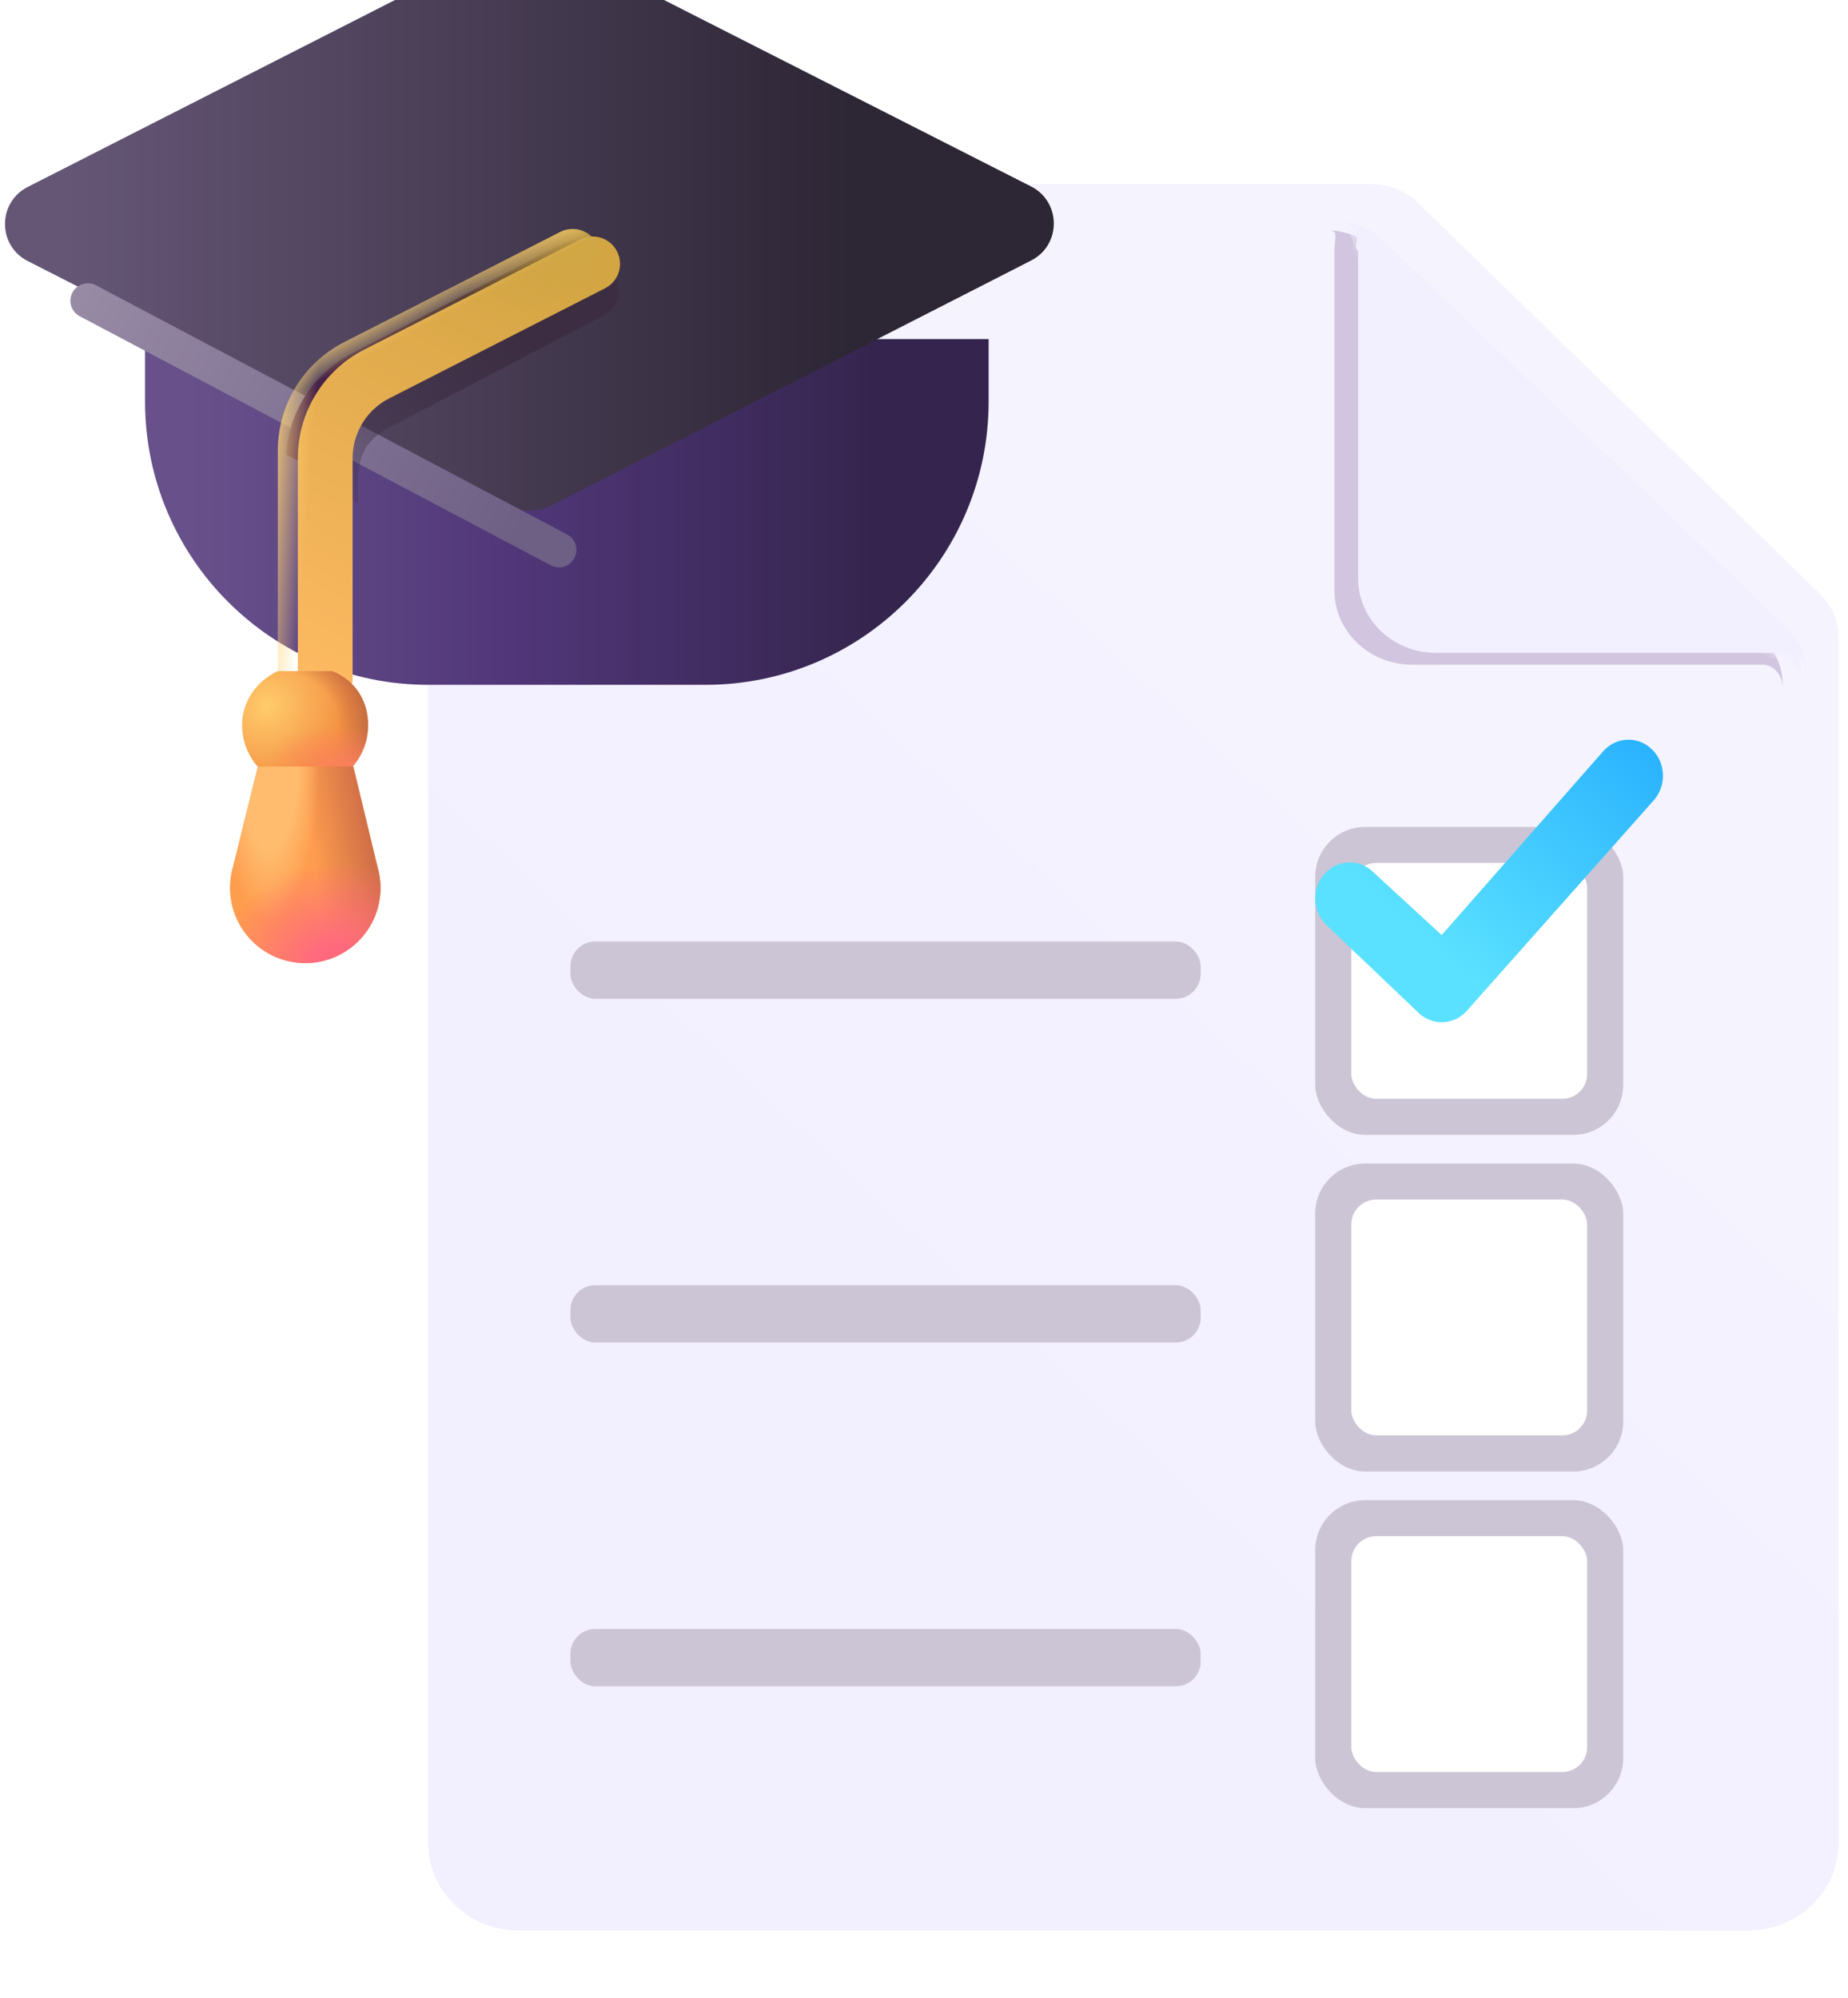 <svg width="37" height="40" viewBox="0 0 37 40" fill="none" xmlns="http://www.w3.org/2000/svg">
<g id="vector">
<g id="Subtract" filter="url(#filter0_iii_1668_1075)">
<path d="M27.63 4.902C27.388 4.667 27.06 4.536 26.719 4.536H9.625C8.629 4.536 7.822 5.321 7.822 6.289V37.747C7.822 38.715 8.629 39.501 9.625 39.501H34.259C35.255 39.501 36.063 38.715 36.063 37.747V13.621C36.063 13.289 35.927 12.97 35.685 12.735L27.63 4.902Z" fill="url(#paint0_linear_1668_1075)"/>
</g>
<g id="Rectangle 3467265" filter="url(#filter1_i_1668_1075)">
<path d="M20.044 7.039H3.154V8.289C3.154 11.422 5.694 13.962 8.828 13.962H14.371C17.504 13.962 20.044 11.422 20.044 8.289V7.039Z" fill="url(#paint1_linear_1668_1075)"/>
</g>
<g id="Vector 410" filter="url(#filter2_ii_1668_1075)">
<path d="M12.046 11.869L21.645 6.966C22.251 6.656 22.25 5.791 21.643 5.483L12.045 0.607C11.765 0.465 11.434 0.465 11.154 0.607L1.555 5.493C0.949 5.802 0.948 6.667 1.554 6.976L11.152 11.869C11.433 12.012 11.765 12.012 12.046 11.869Z" fill="url(#paint2_linear_1668_1075)"/>
</g>
<g id="Vector 411" filter="url(#filter3_f_1668_1075)">
<path d="M11.191 11.01L1.759 6.022" stroke="url(#paint3_linear_1668_1075)" stroke-width="0.7" stroke-linecap="round"/>
</g>
<g id="Intersect" filter="url(#filter4_f_1668_1075)">
<path d="M6.108 9.542L7.172 10.085V9.707C7.172 9.202 7.238 8.823 7.887 8.511L12.103 6.307C12.366 6.169 12.471 5.839 12.336 5.569C12.202 5.299 11.88 5.192 11.617 5.33L7.401 7.534C6.652 7.925 6.164 8.69 6.108 9.542Z" fill="url(#paint4_linear_1668_1075)"/>
</g>
<g id="Intersect_2" filter="url(#filter5_f_1668_1075)">
<path d="M5.727 9.101L6.791 9.644V9.266C6.791 8.761 6.857 8.382 7.506 8.07L11.722 5.865C11.985 5.728 12.09 5.398 11.956 5.128C11.821 4.858 11.499 4.751 11.236 4.888L7.02 7.092C6.271 7.484 5.783 8.249 5.727 9.101Z" fill="url(#paint5_linear_1668_1075)"/>
</g>
<g id="Vector 408 (Stroke)" filter="url(#filter6_i_1668_1075)">
<path fill-rule="evenodd" clip-rule="evenodd" d="M11.954 4.884C11.817 4.614 11.486 4.507 11.216 4.645L6.894 6.849C6.077 7.265 5.563 8.105 5.563 9.022V13.443C5.563 13.745 5.808 13.991 6.111 13.991C6.414 13.991 6.66 13.745 6.66 13.443V9.022C6.66 8.517 6.943 8.055 7.393 7.826L11.715 5.622C11.985 5.484 12.092 5.154 11.954 4.884Z" fill="url(#paint6_linear_1668_1075)"/>
</g>
<g id="Vector 408 (Stroke)_2">
<path fill-rule="evenodd" clip-rule="evenodd" d="M11.954 4.884C11.817 4.614 11.486 4.507 11.216 4.645L6.894 6.849C6.077 7.265 5.563 8.105 5.563 9.022V13.443C5.563 13.745 5.808 13.991 6.111 13.991C6.414 13.991 6.66 13.745 6.66 13.443V9.022C6.66 8.517 6.943 8.055 7.393 7.826L11.715 5.622C11.985 5.484 12.092 5.154 11.954 4.884Z" fill="url(#paint7_radial_1668_1075)"/>
<path fill-rule="evenodd" clip-rule="evenodd" d="M11.954 4.884C11.817 4.614 11.486 4.507 11.216 4.645L6.894 6.849C6.077 7.265 5.563 8.105 5.563 9.022V13.443C5.563 13.745 5.808 13.991 6.111 13.991C6.414 13.991 6.66 13.745 6.66 13.443V9.022C6.66 8.517 6.943 8.055 7.393 7.826L11.715 5.622C11.985 5.484 12.092 5.154 11.954 4.884Z" fill="url(#paint8_linear_1668_1075)"/>
<path fill-rule="evenodd" clip-rule="evenodd" d="M11.954 4.884C11.817 4.614 11.486 4.507 11.216 4.645L6.894 6.849C6.077 7.265 5.563 8.105 5.563 9.022V13.443C5.563 13.745 5.808 13.991 6.111 13.991C6.414 13.991 6.66 13.745 6.66 13.443V9.022C6.66 8.517 6.943 8.055 7.393 7.826L11.715 5.622C11.985 5.484 12.092 5.154 11.954 4.884Z" fill="url(#paint9_linear_1668_1075)"/>
</g>
<g id="Subtract_2">
<path d="M6.652 13.437C7.143 13.638 7.37 14.059 7.37 14.518C7.37 15.215 6.805 15.78 6.108 15.78C5.412 15.78 4.847 15.215 4.847 14.518C4.847 14.059 5.116 13.65 5.559 13.437H6.652Z" fill="url(#paint10_radial_1668_1075)"/>
<path d="M6.652 13.437C7.143 13.638 7.37 14.059 7.37 14.518C7.37 15.215 6.805 15.78 6.108 15.78C5.412 15.78 4.847 15.215 4.847 14.518C4.847 14.059 5.116 13.65 5.559 13.437H6.652Z" fill="url(#paint11_radial_1668_1075)"/>
<path d="M6.652 13.437C7.143 13.638 7.37 14.059 7.37 14.518C7.37 15.215 6.805 15.78 6.108 15.78C5.412 15.78 4.847 15.215 4.847 14.518C4.847 14.059 5.116 13.65 5.559 13.437H6.652Z" fill="url(#paint12_radial_1668_1075)"/>
</g>
<g id="Union">
<path d="M7.557 17.352L7.074 15.348H5.163L4.67 17.334C4.627 17.474 4.604 17.623 4.604 17.776C4.604 18.609 5.279 19.284 6.111 19.284C6.943 19.284 7.618 18.609 7.618 17.776C7.618 17.629 7.597 17.486 7.557 17.352Z" fill="#FF9D4E"/>
<path d="M7.557 17.352L7.074 15.348H5.163L4.67 17.334C4.627 17.474 4.604 17.623 4.604 17.776C4.604 18.609 5.279 19.284 6.111 19.284C6.943 19.284 7.618 18.609 7.618 17.776C7.618 17.629 7.597 17.486 7.557 17.352Z" fill="url(#paint13_linear_1668_1075)"/>
<path d="M7.557 17.352L7.074 15.348H5.163L4.67 17.334C4.627 17.474 4.604 17.623 4.604 17.776C4.604 18.609 5.279 19.284 6.111 19.284C6.943 19.284 7.618 18.609 7.618 17.776C7.618 17.629 7.597 17.486 7.557 17.352Z" fill="url(#paint14_radial_1668_1075)"/>
<path d="M7.557 17.352L7.074 15.348H5.163L4.67 17.334C4.627 17.474 4.604 17.623 4.604 17.776C4.604 18.609 5.279 19.284 6.111 19.284C6.943 19.284 7.618 18.609 7.618 17.776C7.618 17.629 7.597 17.486 7.557 17.352Z" fill="url(#paint15_radial_1668_1075)"/>
</g>
<g id="Union_2" filter="url(#filter7_f_1668_1075)">
<path d="M26.717 5.049C26.717 4.798 26.792 4.638 26.65 4.611C26.785 4.619 26.981 4.666 27.106 4.713C27.265 4.773 27.068 4.906 27.193 5.024C27.197 5.027 27.201 5.03 27.204 5.034L35.311 12.812C35.336 12.836 35.359 12.861 35.382 12.886C35.492 13.011 35.576 13.155 35.628 13.309C35.669 13.432 35.691 13.561 35.691 13.692V13.771C35.691 13.482 35.473 13.309 35.311 13.309H28.273C27.414 13.309 26.717 12.641 26.717 11.816V5.049Z" fill="#D2C5DF"/>
</g>
<g id="Union_3" filter="url(#filter8_ii_1668_1075)">
<path d="M27.091 4.912C27.091 4.661 26.886 4.562 26.744 4.535C26.879 4.544 27.011 4.572 27.135 4.619C27.295 4.679 27.442 4.77 27.567 4.887C27.571 4.89 27.575 4.894 27.578 4.897L35.685 12.676C35.71 12.7 35.733 12.724 35.756 12.749C35.867 12.874 35.95 13.018 36.002 13.172C36.043 13.295 36.065 13.424 36.065 13.555V13.634C36.065 13.345 35.847 13.172 35.685 13.172H28.647C27.788 13.172 27.091 12.504 27.091 11.68V4.912Z" fill="url(#paint16_linear_1668_1075)"/>
</g>
<path id="Union_4" d="M27.091 4.912C27.091 4.661 26.886 4.562 26.744 4.535C26.879 4.544 27.011 4.572 27.135 4.619C27.295 4.679 27.442 4.77 27.567 4.887C27.571 4.89 27.575 4.894 27.578 4.897L35.685 12.676C35.71 12.7 35.733 12.724 35.756 12.749C35.867 12.874 35.95 13.018 36.002 13.172C36.043 13.295 36.065 13.424 36.065 13.555V13.634C36.065 13.345 35.847 13.172 35.685 13.172H28.647C27.788 13.172 27.091 12.504 27.091 11.68V4.912Z" fill="url(#paint17_linear_1668_1075)"/>
<rect id="Rectangle 987" x="11.421" y="18.851" width="12.618" height="1.147" rx="0.496" fill="url(#paint18_linear_1668_1075)"/>
<rect id="Rectangle 1482" x="26.333" y="16.557" width="6.166" height="6.166" rx="1" fill="#CCC5D5"/>
<rect id="Rectangle 1483" x="27.055" y="17.278" width="4.723" height="4.723" rx="0.5" fill="white"/>
<g id="Shape" filter="url(#filter9_i_1668_1075)">
<path d="M28.865 21.067C28.689 21.067 28.512 20.997 28.377 20.855L26.535 19.101C26.265 18.819 26.265 18.361 26.535 18.079C26.805 17.797 27.243 17.797 27.513 18.079L28.865 19.322L32.116 15.622C32.386 15.339 32.823 15.339 33.093 15.622C33.363 15.904 33.363 16.362 33.093 16.644L29.354 20.855C29.219 20.997 29.042 21.067 28.865 21.067Z" fill="url(#paint19_linear_1668_1075)"/>
</g>
<rect id="Rectangle 988" x="11.421" y="25.733" width="12.618" height="1.147" rx="0.496" fill="url(#paint20_linear_1668_1075)"/>
<rect id="Rectangle 1482_2" x="26.333" y="23.297" width="6.166" height="6.166" rx="1" fill="#CCC5D5"/>
<rect id="Rectangle 1483_2" x="27.055" y="24.017" width="4.723" height="4.723" rx="0.5" fill="white"/>
<rect id="Rectangle 989" x="11.421" y="32.616" width="12.618" height="1.147" rx="0.496" fill="url(#paint21_linear_1668_1075)"/>
<rect id="Rectangle 1482_3" x="26.333" y="30.037" width="6.166" height="6.166" rx="1" fill="#CCC5D5"/>
<rect id="Rectangle 1483_3" x="27.055" y="30.757" width="4.723" height="4.723" rx="0.5" fill="white"/>
</g>
<defs>
<filter id="filter0_iii_1668_1075" x="7.672" y="3.636" width="29.291" height="36.015" filterUnits="userSpaceOnUse" color-interpolation-filters="sRGB">
<feFlood flood-opacity="0" result="BackgroundImageFix"/>
<feBlend mode="normal" in="SourceGraphic" in2="BackgroundImageFix" result="shape"/>
<feColorMatrix in="SourceAlpha" type="matrix" values="0 0 0 0 0 0 0 0 0 0 0 0 0 0 0 0 0 0 127 0" result="hardAlpha"/>
<feOffset dx="0.9" dy="-0.9"/>
<feGaussianBlur stdDeviation="1.45"/>
<feComposite in2="hardAlpha" operator="arithmetic" k2="-1" k3="1"/>
<feColorMatrix type="matrix" values="0 0 0 0 0.785 0 0 0 0 0.743 0 0 0 0 0.832 0 0 0 1 0"/>
<feBlend mode="normal" in2="shape" result="effect1_innerShadow_1668_1075"/>
<feColorMatrix in="SourceAlpha" type="matrix" values="0 0 0 0 0 0 0 0 0 0 0 0 0 0 0 0 0 0 127 0" result="hardAlpha"/>
<feOffset dy="-0.1"/>
<feGaussianBlur stdDeviation="0.2"/>
<feComposite in2="hardAlpha" operator="arithmetic" k2="-1" k3="1"/>
<feColorMatrix type="matrix" values="0 0 0 0 0.784 0 0 0 0 0.741 0 0 0 0 0.831 0 0 0 1 0"/>
<feBlend mode="normal" in2="effect1_innerShadow_1668_1075" result="effect2_innerShadow_1668_1075"/>
<feColorMatrix in="SourceAlpha" type="matrix" values="0 0 0 0 0 0 0 0 0 0 0 0 0 0 0 0 0 0 127 0" result="hardAlpha"/>
<feOffset dx="-0.15" dy="0.15"/>
<feGaussianBlur stdDeviation="0.2"/>
<feComposite in2="hardAlpha" operator="arithmetic" k2="-1" k3="1"/>
<feColorMatrix type="matrix" values="0 0 0 0 0.944 0 0 0 0 0.91 0 0 0 0 0.982 0 0 0 1 0"/>
<feBlend mode="normal" in2="effect2_innerShadow_1668_1075" result="effect3_innerShadow_1668_1075"/>
</filter>
<filter id="filter1_i_1668_1075" x="2.904" y="6.789" width="17.14" height="7.173" filterUnits="userSpaceOnUse" color-interpolation-filters="sRGB">
<feFlood flood-opacity="0" result="BackgroundImageFix"/>
<feBlend mode="normal" in="SourceGraphic" in2="BackgroundImageFix" result="shape"/>
<feColorMatrix in="SourceAlpha" type="matrix" values="0 0 0 0 0 0 0 0 0 0 0 0 0 0 0 0 0 0 127 0" result="hardAlpha"/>
<feOffset dx="-0.25" dy="-0.25"/>
<feGaussianBlur stdDeviation="0.25"/>
<feComposite in2="hardAlpha" operator="arithmetic" k2="-1" k3="1"/>
<feColorMatrix type="matrix" values="0 0 0 0 0.471 0 0 0 0 0.373 0 0 0 0 0.659 0 0 0 1 0"/>
<feBlend mode="normal" in2="shape" result="effect1_innerShadow_1668_1075"/>
</filter>
<filter id="filter2_ii_1668_1075" x="0.1" y="-0.25" width="21.998" height="12.226" filterUnits="userSpaceOnUse" color-interpolation-filters="sRGB">
<feFlood flood-opacity="0" result="BackgroundImageFix"/>
<feBlend mode="normal" in="SourceGraphic" in2="BackgroundImageFix" result="shape"/>
<feColorMatrix in="SourceAlpha" type="matrix" values="0 0 0 0 0 0 0 0 0 0 0 0 0 0 0 0 0 0 127 0" result="hardAlpha"/>
<feOffset dy="-1.25"/>
<feGaussianBlur stdDeviation="0.375"/>
<feComposite in2="hardAlpha" operator="arithmetic" k2="-1" k3="1"/>
<feColorMatrix type="matrix" values="0 0 0 0 0.133 0 0 0 0 0.098 0 0 0 0 0.176 0 0 0 1 0"/>
<feBlend mode="normal" in2="shape" result="effect1_innerShadow_1668_1075"/>
<feColorMatrix in="SourceAlpha" type="matrix" values="0 0 0 0 0 0 0 0 0 0 0 0 0 0 0 0 0 0 127 0" result="hardAlpha"/>
<feOffset dx="-1" dy="-0.5"/>
<feGaussianBlur stdDeviation="0.5"/>
<feComposite in2="hardAlpha" operator="arithmetic" k2="-1" k3="1"/>
<feColorMatrix type="matrix" values="0 0 0 0 0.373 0 0 0 0 0.255 0 0 0 0 0.502 0 0 0 1 0"/>
<feBlend mode="normal" in2="effect1_innerShadow_1668_1075" result="effect2_innerShadow_1668_1075"/>
</filter>
<filter id="filter3_f_1668_1075" x="0.909" y="5.172" width="11.132" height="6.688" filterUnits="userSpaceOnUse" color-interpolation-filters="sRGB">
<feFlood flood-opacity="0" result="BackgroundImageFix"/>
<feBlend mode="normal" in="SourceGraphic" in2="BackgroundImageFix" result="shape"/>
<feGaussianBlur stdDeviation="0.25" result="effect1_foregroundBlur_1668_1075"/>
</filter>
<filter id="filter4_f_1668_1075" x="5.607" y="4.77" width="7.288" height="5.816" filterUnits="userSpaceOnUse" color-interpolation-filters="sRGB">
<feFlood flood-opacity="0" result="BackgroundImageFix"/>
<feBlend mode="normal" in="SourceGraphic" in2="BackgroundImageFix" result="shape"/>
<feGaussianBlur stdDeviation="0.25" result="effect1_foregroundBlur_1668_1075"/>
</filter>
<filter id="filter5_f_1668_1075" x="5.327" y="4.428" width="7.088" height="5.616" filterUnits="userSpaceOnUse" color-interpolation-filters="sRGB">
<feFlood flood-opacity="0" result="BackgroundImageFix"/>
<feBlend mode="normal" in="SourceGraphic" in2="BackgroundImageFix" result="shape"/>
<feGaussianBlur stdDeviation="0.2" result="effect1_foregroundBlur_1668_1075"/>
</filter>
<filter id="filter6_i_1668_1075" x="5.563" y="4.585" width="6.851" height="9.556" filterUnits="userSpaceOnUse" color-interpolation-filters="sRGB">
<feFlood flood-opacity="0" result="BackgroundImageFix"/>
<feBlend mode="normal" in="SourceGraphic" in2="BackgroundImageFix" result="shape"/>
<feColorMatrix in="SourceAlpha" type="matrix" values="0 0 0 0 0 0 0 0 0 0 0 0 0 0 0 0 0 0 127 0" result="hardAlpha"/>
<feOffset dx="0.4" dy="0.15"/>
<feGaussianBlur stdDeviation="0.325"/>
<feComposite in2="hardAlpha" operator="arithmetic" k2="-1" k3="1"/>
<feColorMatrix type="matrix" values="0 0 0 0 0.8 0 0 0 0 0.459 0 0 0 0 0.227 0 0 0 1 0"/>
<feBlend mode="normal" in2="shape" result="effect1_innerShadow_1668_1075"/>
</filter>
<filter id="filter7_f_1668_1075" x="26.15" y="4.111" width="10.04" height="10.159" filterUnits="userSpaceOnUse" color-interpolation-filters="sRGB">
<feFlood flood-opacity="0" result="BackgroundImageFix"/>
<feBlend mode="normal" in="SourceGraphic" in2="BackgroundImageFix" result="shape"/>
<feGaussianBlur stdDeviation="0.25" result="effect1_foregroundBlur_1668_1075"/>
</filter>
<filter id="filter8_ii_1668_1075" x="26.744" y="4.435" width="9.421" height="9.199" filterUnits="userSpaceOnUse" color-interpolation-filters="sRGB">
<feFlood flood-opacity="0" result="BackgroundImageFix"/>
<feBlend mode="normal" in="SourceGraphic" in2="BackgroundImageFix" result="shape"/>
<feColorMatrix in="SourceAlpha" type="matrix" values="0 0 0 0 0 0 0 0 0 0 0 0 0 0 0 0 0 0 127 0" result="hardAlpha"/>
<feOffset dx="0.1"/>
<feGaussianBlur stdDeviation="0.075"/>
<feComposite in2="hardAlpha" operator="arithmetic" k2="-1" k3="1"/>
<feColorMatrix type="matrix" values="0 0 0 0 0.949 0 0 0 0 0.937 0 0 0 0 1 0 0 0 1 0"/>
<feBlend mode="normal" in2="shape" result="effect1_innerShadow_1668_1075"/>
<feColorMatrix in="SourceAlpha" type="matrix" values="0 0 0 0 0 0 0 0 0 0 0 0 0 0 0 0 0 0 127 0" result="hardAlpha"/>
<feOffset dy="-0.1"/>
<feGaussianBlur stdDeviation="0.075"/>
<feComposite in2="hardAlpha" operator="arithmetic" k2="-1" k3="1"/>
<feColorMatrix type="matrix" values="0 0 0 0 0.949 0 0 0 0 0.937 0 0 0 0 1 0 0 0 1 0"/>
<feBlend mode="normal" in2="effect1_innerShadow_1668_1075" result="effect2_innerShadow_1668_1075"/>
</filter>
<filter id="filter9_i_1668_1075" x="26.333" y="14.81" width="6.962" height="6.257" filterUnits="userSpaceOnUse" color-interpolation-filters="sRGB">
<feFlood flood-opacity="0" result="BackgroundImageFix"/>
<feBlend mode="normal" in="SourceGraphic" in2="BackgroundImageFix" result="shape"/>
<feColorMatrix in="SourceAlpha" type="matrix" values="0 0 0 0 0 0 0 0 0 0 0 0 0 0 0 0 0 0 127 0" result="hardAlpha"/>
<feOffset dy="-0.6"/>
<feGaussianBlur stdDeviation="0.3"/>
<feComposite in2="hardAlpha" operator="arithmetic" k2="-1" k3="1"/>
<feColorMatrix type="matrix" values="0 0 0 0 0.008 0 0 0 0 0.605 0 0 0 0 0.94 0 0 0 1 0"/>
<feBlend mode="normal" in2="shape" result="effect1_innerShadow_1668_1075"/>
</filter>
<linearGradient id="paint0_linear_1668_1075" x1="26.907" y1="10.248" x2="12.579" y2="25.743" gradientUnits="userSpaceOnUse">
<stop stop-color="#F5F4FE"/>
<stop offset="1" stop-color="#F2EFFF"/>
</linearGradient>
<linearGradient id="paint1_linear_1668_1075" x1="3.982" y1="10.501" x2="19.111" y2="10.501" gradientUnits="userSpaceOnUse">
<stop stop-color="#68518B"/>
<stop stop-color="#68518B"/>
<stop offset="0.444" stop-color="#503678"/>
<stop offset="0.909" stop-color="#35254E"/>
</linearGradient>
<linearGradient id="paint2_linear_1668_1075" x1="2.286" y1="6.238" x2="18.118" y2="6.238" gradientUnits="userSpaceOnUse">
<stop stop-color="#655676"/>
<stop offset="1" stop-color="#2D2635"/>
</linearGradient>
<linearGradient id="paint3_linear_1668_1075" x1="10.175" y1="11.01" x2="0.956" y2="5.715" gradientUnits="userSpaceOnUse">
<stop stop-color="#6E5F85"/>
<stop offset="1" stop-color="#9A8DA7"/>
</linearGradient>
<linearGradient id="paint4_linear_1668_1075" x1="10.415" y1="6.43" x2="5.563" y2="10.4" gradientUnits="userSpaceOnUse">
<stop stop-color="#3C2D42"/>
<stop offset="1" stop-color="#3D2C43" stop-opacity="0"/>
</linearGradient>
<linearGradient id="paint5_linear_1668_1075" x1="10.728" y1="6.033" x2="6.912" y2="9.407" gradientUnits="userSpaceOnUse">
<stop stop-color="#2C1A20"/>
<stop offset="1" stop-color="#4C2350"/>
</linearGradient>
<linearGradient id="paint6_linear_1668_1075" x1="10.556" y1="4.956" x2="5.922" y2="13.991" gradientUnits="userSpaceOnUse">
<stop stop-color="#D3A543"/>
<stop offset="1" stop-color="#FFBA62"/>
</linearGradient>
<radialGradient id="paint7_radial_1668_1075" cx="0" cy="0" r="1" gradientUnits="userSpaceOnUse" gradientTransform="translate(11.749 4.351) rotate(153.041) scale(2.946 1.837)">
<stop stop-color="#D0A745"/>
<stop offset="1" stop-color="#D0A745" stop-opacity="0"/>
</radialGradient>
<linearGradient id="paint8_linear_1668_1075" x1="5.252" y1="10.214" x2="6.158" y2="10.282" gradientUnits="userSpaceOnUse">
<stop stop-color="#FFD574"/>
<stop offset="1" stop-color="#FFD574" stop-opacity="0"/>
</linearGradient>
<linearGradient id="paint9_linear_1668_1075" x1="6.905" y1="6.513" x2="7.256" y2="7.181" gradientUnits="userSpaceOnUse">
<stop stop-color="#FFD574"/>
<stop offset="1" stop-color="#FFD574" stop-opacity="0"/>
</linearGradient>
<radialGradient id="paint10_radial_1668_1075" cx="0" cy="0" r="1" gradientUnits="userSpaceOnUse" gradientTransform="translate(5.34 14.131) rotate(42.663) scale(1.57 1.691)">
<stop stop-color="#FFCC6C"/>
<stop offset="1" stop-color="#F49041"/>
</radialGradient>
<radialGradient id="paint11_radial_1668_1075" cx="0" cy="0" r="1" gradientUnits="userSpaceOnUse" gradientTransform="translate(5.123 14.81) rotate(-22.551) scale(2.818 2.267)">
<stop offset="0.6" stop-color="#B25D41" stop-opacity="0"/>
<stop offset="0.911" stop-color="#B25D41"/>
</radialGradient>
<radialGradient id="paint12_radial_1668_1075" cx="0" cy="0" r="1" gradientUnits="userSpaceOnUse" gradientTransform="translate(7.086 15.406) rotate(-171.142) scale(1.719 0.835)">
<stop stop-color="#FD805E"/>
<stop offset="1" stop-color="#FD805E" stop-opacity="0"/>
</radialGradient>
<linearGradient id="paint13_linear_1668_1075" x1="7.463" y1="17.316" x2="6.317" y2="17.503" gradientUnits="userSpaceOnUse">
<stop stop-color="#D17047"/>
<stop offset="1" stop-color="#D17047" stop-opacity="0"/>
</linearGradient>
<radialGradient id="paint14_radial_1668_1075" cx="0" cy="0" r="1" gradientUnits="userSpaceOnUse" gradientTransform="translate(5.39 15.143) rotate(90) scale(3.308 1.015)">
<stop offset="0.567" stop-color="#FFBC6E"/>
<stop offset="1" stop-color="#FFBC6E" stop-opacity="0"/>
</radialGradient>
<radialGradient id="paint15_radial_1668_1075" cx="0" cy="0" r="1" gradientUnits="userSpaceOnUse" gradientTransform="translate(6.669 19.284) rotate(-102.633) scale(2.017 2.329)">
<stop offset="0.165" stop-color="#FF697E"/>
<stop offset="1" stop-color="#FF697E" stop-opacity="0"/>
</radialGradient>
<linearGradient id="paint16_linear_1668_1075" x1="27.739" y1="12.822" x2="31.021" y2="9.402" gradientUnits="userSpaceOnUse">
<stop stop-color="#F2EFFF"/>
<stop offset="1" stop-color="#F2EFFF"/>
</linearGradient>
<linearGradient id="paint17_linear_1668_1075" x1="31.932" y1="8.896" x2="31.135" y2="9.707" gradientUnits="userSpaceOnUse">
<stop offset="0.119" stop-color="#F2EFFF"/>
<stop offset="0.577" stop-color="#F2EFFF" stop-opacity="0"/>
</linearGradient>
<linearGradient id="paint18_linear_1668_1075" x1="11.421" y1="19.425" x2="24.039" y2="19.425" gradientUnits="userSpaceOnUse">
<stop stop-color="#CCC5D5"/>
<stop offset="1" stop-color="#CCC5D5"/>
</linearGradient>
<linearGradient id="paint19_linear_1668_1075" x1="29.201" y1="19.998" x2="33.215" y2="15.41" gradientUnits="userSpaceOnUse">
<stop stop-color="#5AE1FF"/>
<stop offset="1" stop-color="#28B1FE"/>
</linearGradient>
<linearGradient id="paint20_linear_1668_1075" x1="11.421" y1="26.307" x2="24.039" y2="26.307" gradientUnits="userSpaceOnUse">
<stop stop-color="#CCC5D5"/>
<stop offset="1" stop-color="#CCC5D5"/>
</linearGradient>
<linearGradient id="paint21_linear_1668_1075" x1="11.421" y1="33.189" x2="24.039" y2="33.189" gradientUnits="userSpaceOnUse">
<stop stop-color="#CCC5D5"/>
<stop offset="1" stop-color="#CCC5D5"/>
</linearGradient>
</defs>
</svg>
